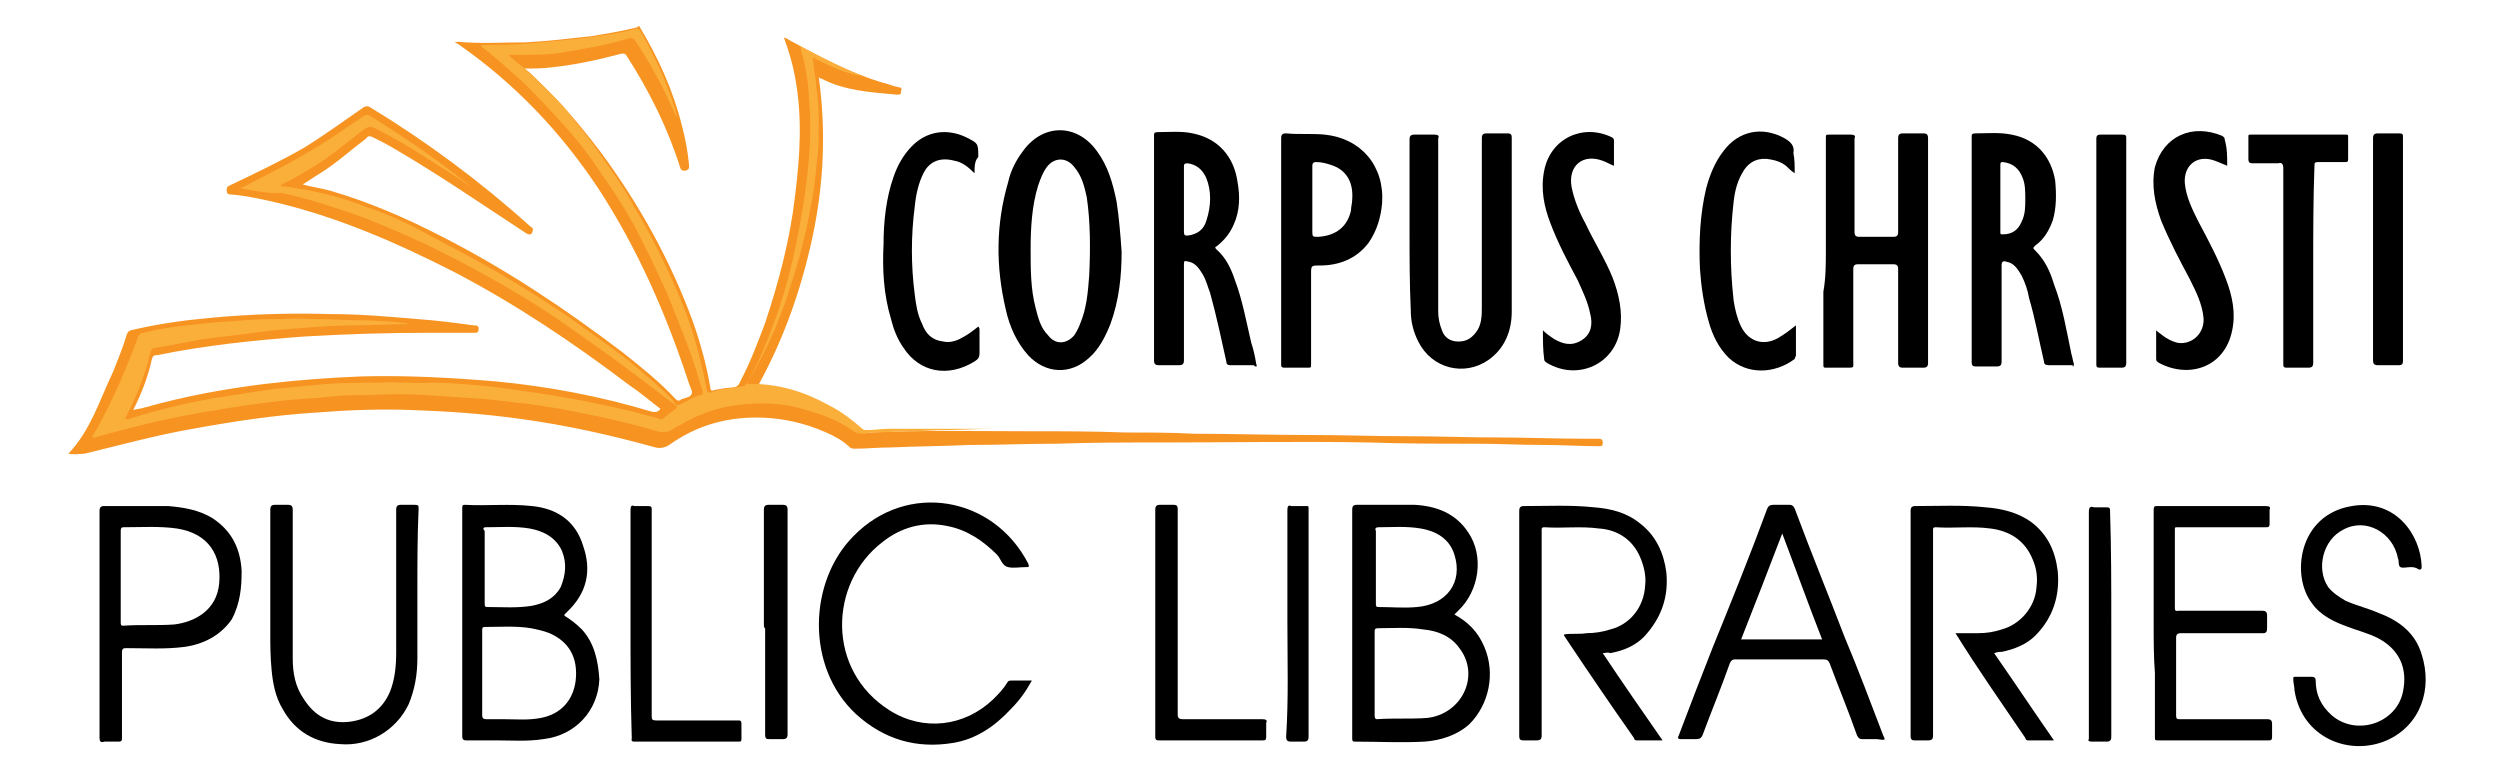 <?xml version="1.0" encoding="utf-8"?>
<!-- Generator: Adobe Illustrator 28.0.0, SVG Export Plug-In . SVG Version: 6.00 Build 0)  -->
<svg version="1.1" id="Layer_1" xmlns="http://www.w3.org/2000/svg" xmlns:xlink="http://www.w3.org/1999/xlink" x="0px" y="0px"
	 viewBox="0 0 199.8 62.4" style="enable-background:new 0 0 135 42;" width="135" height="42" xml:space="preserve">
<style type="text/css">
	.st0{fill:#F69321;}
	.st1{fill:#FBAF3B;}
</style>
<g>
	<path class="st0" d="M5.1,36.4c1.8-1.9,2.5-4.3,3.6-6.6c0.4-1,0.8-2,1.1-3c0.1-0.2,0.1-0.2,0.3-0.3c2.1-0.5,4.2-0.8,6.4-1
		c3.2-0.3,6.4-0.4,9.7-0.3c2.3,0,4.6,0.2,6.9,0.4c1.5,0.1,3,0.3,4.5,0.5c0.2,0,0.5,0,0.4,0.4c0,0.2-0.2,0.2-0.3,0.2
		c-1.2,0-2.4,0-3.6,0c-3.4,0-6.8,0.1-10.1,0.3c-4,0.3-7.9,0.7-11.8,1.5c-0.2,0-0.3,0-0.4,0.3c-0.3,1.4-0.8,2.7-1.5,4.1
		c0.3-0.1,0.6-0.1,0.9-0.2c3.2-0.9,6.4-1.5,9.7-1.9c2.5-0.3,5.1-0.5,7.7-0.6c3.6-0.1,7.2,0.1,10.8,0.4c4.2,0.4,8.4,1.2,12.4,2.4
		c0.3,0.1,0.6,0.1,0.8-0.2c-0.8-0.6-1.6-1.3-2.5-1.9c-4.5-3.4-9.1-6.5-14.1-9.1c-4.5-2.3-9.1-4.3-14-5.5c-1.3-0.3-2.6-0.6-3.9-0.7
		c-0.2,0-0.3-0.1-0.3-0.3c0-0.2,0-0.3,0.2-0.4c2.1-1,4.2-2,6.1-3.1c1.6-1,3.1-2.1,4.7-3.2c0.2-0.1,0.3-0.1,0.5,0
		c4.6,2.8,8.9,6,12.9,9.6c0.2,0.1,0.2,0.2,0.1,0.5c-0.2,0.2-0.3,0.1-0.5,0c-3.5-2.3-7-4.7-10.6-6.8c-0.5-0.3-1.1-0.6-1.7-0.9
		c-0.2-0.1-0.4-0.1-0.5,0.1c-1.2,0.9-2.4,2-3.7,2.8c-0.5,0.3-0.9,0.6-1.4,0.9c0.7,0.2,1.5,0.3,2.2,0.5c3.1,0.9,6.1,2.2,9,3.7
		c5.1,2.6,9.9,5.8,14.5,9.3c1.5,1.2,2.9,2.3,4.2,3.7c0.1,0.1,0.2,0.2,0.4,0.1c0,0,0.1-0.1,0.2-0.1c0.2-0.1,0.6-0.1,0.7-0.4
		c0.1-0.2-0.1-0.5-0.2-0.8c-1.8-5.5-4.1-10.8-7.3-15.7c-3-4.5-6.6-8.3-11-11.4c-0.1-0.1-0.3-0.2-0.5-0.3c0.3-0.1,0.6,0,0.9,0
		c1.6,0.1,3.2,0,4.8,0c1.8-0.1,3.5-0.3,5.3-0.5c1.2-0.2,2.4-0.4,3.6-0.7c0,0,0.1,0,0.1-0.1h0.1c1.5,2.5,2.7,5.1,3.4,7.9
		c0.3,1.1,0.5,2.2,0.6,3.3c0,0.2,0,0.3-0.3,0.4c-0.2,0-0.3,0-0.4-0.2c-1-3.2-2.5-6.2-4.3-9c-0.1-0.2-0.2-0.2-0.4-0.2
		c-1.9,0.5-3.7,0.9-5.6,1.1c-0.7,0.1-1.4,0.1-2.2,0.1c0.4,0.3,0.7,0.6,1,0.9c1.9,1.8,3.5,3.7,5.1,5.8c3.1,4.2,5.6,8.7,7.4,13.6
		c0.6,1.7,1.1,3.5,1.4,5.3c0,0.2,0.1,0.3,0.3,0.2c0.5-0.1,1-0.2,1.4-0.2c0.4,0,0.6-0.2,0.7-0.5c0.8-1.5,1.4-3.1,2-4.7
		c1.1-3.3,2-6.7,2.4-10.2c0.4-3.2,0.6-6.3,0-9.5c-0.2-1.1-0.5-2.1-0.9-3.2c0.2,0.1,0.3,0.1,0.4,0.2c2.4,1.3,4.8,2.6,7.4,3.4
		c0.5,0.1,0.9,0.3,1.4,0.4c0.2,0,0.3,0.1,0.2,0.3c0,0.2,0,0.3-0.3,0.3c-2.1-0.2-4.2-0.3-6.1-1.3c-0.1,0-0.1,0-0.2-0.1
		c0.6,4.3,0.4,8.6-0.5,12.8s-2.3,8.2-4.4,12c1.1,0.1,2.1,0.3,3.1,0.6c1.9,0.6,3.6,1.7,5.2,2.9c0.2,0.1,0.4,0.2,0.6,0.2
		c4.3-0.2,8.6-0.1,12.9-0.1c2.6,0,5.1,0,7.7,0.1c1.8,0,3.7,0,5.5,0.1c3.1,0,6.1,0.1,9.2,0.1c2.7,0,5.3,0.1,8,0.1
		c2.4,0,4.8,0.1,7.3,0.1c2.3,0,4.5,0.1,6.8,0.1c0.4,0,0.8,0,1.2,0c0.2,0,0.3,0.1,0.3,0.3s0,0.3-0.3,0.3c-1.5,0-2.9-0.1-4.4-0.1
		c-1.9,0-3.7-0.1-5.6-0.1c-2.8,0-5.7,0-8.5-0.1c-5.5-0.1-10.9,0-16.4,0c-2.9,0-5.8,0-8.6,0.1c-2.3,0-4.7,0.1-7,0.1
		c-2.1,0.1-4.2,0.1-6.3,0.2c-1,0-2,0.1-2.9,0.1c-0.1,0-0.3,0-0.4-0.1c-0.5-0.5-1.2-0.9-1.9-1.2c-1.8-0.8-3.7-1.2-5.6-1.2
		c-2.6,0-4.9,0.7-7,2.2c-0.3,0.2-0.7,0.3-1.1,0.2c-3.6-1-7.2-1.8-10.9-2.3c-2.9-0.4-5.7-0.6-8.6-0.7c-2.6-0.1-5.2,0-7.7,0.2
		c-3.3,0.2-6.6,0.7-9.9,1.3c-2.9,0.5-5.8,1.3-8.7,2C6.1,36.4,5.6,36.5,5.1,36.4z"/>
	<path d="M146.1,20.1c0-3,0-6,0-9c0-0.3,0-0.3,0.3-0.3c0.6,0,1.1,0,1.7,0c0.3,0,0.4,0.1,0.3,0.3c0,2.5,0,5,0,7.5
		c0,0.3,0.1,0.4,0.4,0.4c0.9,0,1.8,0,2.7,0c0.3,0,0.4-0.1,0.4-0.4c0-2.5,0-5,0-7.5c0-0.3,0.1-0.4,0.4-0.4c0.5,0,1.1,0,1.6,0
		c0.3,0,0.4,0.1,0.4,0.4c0,4.3,0,8.5,0,12.8c0,1.7,0,3.4,0,5.2c0,0.3-0.1,0.4-0.4,0.4c-0.5,0-1.1,0-1.6,0c-0.3,0-0.4-0.1-0.4-0.4
		c0-2.5,0-5,0-7.5c0-0.3-0.1-0.4-0.4-0.4c-0.9,0-1.8,0-2.8,0c-0.3,0-0.4,0.1-0.4,0.4c0,2.5,0,4.9,0,7.4c0,0.5,0.1,0.5-0.5,0.5
		c-0.5,0-1.1,0-1.6,0c-0.3,0-0.3,0-0.3-0.3c0-1.9,0-3.8,0-5.8C146.1,22.3,146.1,21.2,146.1,20.1z"/>
	<path d="M112.7,18.3c0-2.4,0-4.8,0-7.1c0-0.3,0.1-0.4,0.4-0.4c0.5,0,1.1,0,1.6,0c0.3,0,0.4,0.1,0.3,0.3c0,1.8,0,3.6,0,5.4
		c0,2.8,0,5.7,0,8.5c0,0.5,0.1,1,0.3,1.5c0.2,0.6,0.7,0.9,1.3,0.9s1-0.2,1.4-0.7c0.5-0.6,0.5-1.4,0.5-2.1c0-4.5,0-9,0-13.5
		c0-0.3,0.1-0.4,0.4-0.4c0.6,0,1.1,0,1.7,0c0.2,0,0.3,0.1,0.3,0.3c0,3.3,0,6.6,0,9.8c0,1.4,0,2.8,0,4.2c0,1.6-0.6,3-1.9,3.9
		c-1.9,1.3-4.5,0.7-5.6-1.5c-0.4-0.8-0.6-1.6-0.6-2.5C112.7,22.8,112.7,20.5,112.7,18.3z"/>
	<path d="M156.5,50.8c0.6,0,1.2,0,1.8,0c0.7,0,1.3-0.1,1.9-0.3c1.5-0.4,2.7-1.8,2.8-3.4c0.1-0.8,0-1.5-0.3-2.2
		c-0.6-1.5-1.8-2.3-3.4-2.5c-1.5-0.2-2.9,0-4.4-0.1c-0.2,0-0.2,0.1-0.2,0.2c0,0.1,0,0.2,0,0.2c0,5.4,0,10.8,0,16.3
		c0,0.3-0.1,0.4-0.4,0.4c-0.3,0-0.7,0-1.1,0c-0.2,0-0.3-0.1-0.3-0.3V59c0-6,0-12,0-18c0-0.3,0.1-0.4,0.4-0.4c1.9,0,3.7-0.1,5.6,0.1
		c1.3,0.1,2.6,0.4,3.7,1.2c1.3,1,1.9,2.3,2.1,3.9c0.2,2-0.4,3.8-1.8,5.2c-0.7,0.7-1.7,1.1-2.7,1.3c-0.2,0-0.3,0-0.6,0.1
		c1.6,2.3,3.2,4.7,4.8,7c-0.7,0-1.4,0-2.1,0c-0.1,0-0.2-0.1-0.2-0.2C160.2,56.4,158.3,53.7,156.5,50.8
		C156.5,51,156.5,50.9,156.5,50.8z"/>
	<path d="M128.2,52.4c1.6,2.4,3.2,4.7,4.8,7c-0.7,0-1.4,0-2.1,0c-0.1,0-0.2-0.1-0.2-0.2c-1.9-2.7-3.8-5.5-5.6-8.2v-0.1
		c0.6-0.1,1.2,0,1.8-0.1c0.6,0,1.3-0.1,1.9-0.3c1.6-0.4,2.7-1.8,2.8-3.5c0.1-0.8-0.1-1.6-0.4-2.3c-0.6-1.4-1.8-2.2-3.3-2.3
		c-1.5-0.2-2.9,0-4.4-0.1c-0.2,0-0.2,0.1-0.2,0.2c0,0.1,0,0.2,0,0.2c0,5.4,0,10.8,0,16.3c0,0.3-0.1,0.4-0.4,0.4c-0.4,0-0.7,0-1.1,0
		c-0.2,0-0.3-0.1-0.3-0.3V59c0-6,0-12,0-18c0-0.3,0.1-0.4,0.4-0.4c1.9,0,3.7-0.1,5.6,0.1c1.3,0.1,2.6,0.4,3.7,1.3
		c1.3,1,1.9,2.4,2.1,3.9c0.2,2-0.4,3.7-1.8,5.2c-0.7,0.7-1.6,1.1-2.7,1.3C128.6,52.3,128.4,52.4,128.2,52.4z"/>
	<path d="M82.4,54.6c-0.5,0.9-1,1.6-1.7,2.3c-1.3,1.4-2.8,2.4-4.6,2.7c-3,0.5-5.6-0.3-7.8-2.3c-4.1-3.8-3.8-10.7-0.2-14.3
		c4.3-4.4,11.2-3.2,14,2.2c0.1,0.3,0.1,0.3-0.2,0.3c-0.5,0-1,0.1-1.4,0c-0.5-0.1-0.6-0.7-0.9-1c-1.1-1.1-2.4-2-4-2.3
		c-1.9-0.4-3.7,0.1-5.2,1.3C66.1,46.8,65.9,53.8,71,57c2.7,1.7,6,1.3,8.3-0.9c0.4-0.4,0.8-0.8,1.1-1.3c0.1-0.2,0.2-0.2,0.4-0.2
		C81.3,54.6,81.8,54.6,82.4,54.6z"/>
	<path d="M33.1,47.3c0,1.8,0,3.7,0,5.5c0,1.3-0.2,2.5-0.7,3.7c-1,2.1-3.2,3.4-5.5,3.2c-2-0.1-3.6-1-4.6-2.8c-0.6-1-0.8-2.1-0.9-3.2
		c-0.1-1-0.1-2-0.1-3c0-3.3,0-6.6,0-9.8c0-0.3,0.1-0.4,0.4-0.4s0.7,0,1,0s0.4,0.1,0.4,0.4c0,2.3,0,4.7,0,7c0,1.6,0,3.3,0,4.9
		c0,1.2,0.2,2.3,0.9,3.3c0.9,1.4,2.1,2,3.7,1.8c1.5-0.2,2.6-1,3.2-2.4c0.4-1,0.5-2.1,0.5-3.1c0-3.8,0-7.7,0-11.5
		c0-0.3,0.1-0.4,0.4-0.4s0.7,0,1.1,0c0.3,0,0.3,0.1,0.3,0.3C33.1,43,33.1,45.2,33.1,47.3z"/>
	<path d="M172.4,50c0-3,0-6.1,0-9.1c0-0.3,0.1-0.3,0.3-0.3c2.9,0,5.8,0,8.7,0c0.3,0,0.4,0.1,0.3,0.3c0,0.4,0,0.7,0,1.1
		c0,0.3-0.1,0.3-0.3,0.3c-2,0-4,0-5.9,0c-0.4,0-0.8,0-1.2,0c-0.2,0-0.2,0-0.2,0.2c0,2.1,0,4.2,0,6.3c0,0.3,0.2,0.2,0.3,0.2
		c2.2,0,4.4,0,6.7,0c0.3,0,0.4,0.1,0.4,0.4c0,0.3,0,0.7,0,1s-0.1,0.4-0.3,0.4c-2.2,0-4.4,0-6.6,0c-0.3,0-0.4,0.1-0.4,0.4
		c0,2.1,0,4.1,0,6.2c0,0.3,0.1,0.3,0.3,0.3c2.3,0,4.7,0,7,0c0.3,0,0.4,0.1,0.4,0.4c0,0.3,0,0.7,0,1c0,0.3-0.1,0.3-0.3,0.3
		c-2.6,0-5.1,0-7.7,0c-0.4,0-0.7,0-1.1,0c-0.3,0-0.3,0-0.3-0.3c0-1.7,0-3.4,0-5.1C172.4,52.7,172.4,51.4,172.4,50z"/>
	<path d="M193,45.5c-0.3,0-0.6,0.1-0.8,0c-0.2-0.1-0.1-0.5-0.2-0.7c-0.4-2.1-2.6-3.3-4.4-2.3c-1.6,0.8-2.2,3.1-1.2,4.6
		c0.4,0.5,0.9,0.8,1.4,1.1c0.9,0.4,1.8,0.6,2.7,1c1.6,0.6,2.9,1.6,3.4,3.3c0.9,2.8-0.1,5.7-2.8,6.9c-3,1.3-6.8-0.2-7.4-4
		c0-0.3-0.1-0.6-0.1-0.9c0-0.2,0-0.2,0.2-0.2c0.4,0,0.8,0,1.3,0c0.2,0,0.3,0.1,0.3,0.3c0,1.1,0.4,2,1.3,2.8c2,1.7,5.2,0.6,5.7-1.9
		c0.4-1.9-0.3-3.4-2-4.3c-0.8-0.4-1.6-0.6-2.4-0.9c-1.1-0.4-2.2-0.9-2.9-1.9c-1.7-2.2-1.1-7.1,3.2-7.8c3.5-0.6,5.5,2.3,5.6,4.8
		c0,0.2,0,0.3-0.2,0.3C193.4,45.5,193.2,45.5,193,45.5L193,45.5z"/>
	<path d="M143.6,13.9c-0.3-0.2-0.5-0.4-0.7-0.6c-0.4-0.3-0.7-0.4-1.2-0.5c-0.9-0.2-1.7,0.1-2.2,0.9s-0.7,1.6-0.8,2.5
		c-0.3,2.6-0.3,5.2,0,7.9c0.1,0.7,0.3,1.5,0.6,2.1c0.6,1.2,1.8,1.6,3,0.9c0.5-0.3,0.9-0.6,1.4-1c0,0.8,0,1.6,0,2.4
		c0,0.1-0.1,0.2-0.1,0.3c-1.6,1.2-3.8,1.3-5.3-0.1c-0.8-0.8-1.3-1.8-1.6-2.9c-0.4-1.4-0.6-2.8-0.7-4.2c-0.1-2.2,0-4.4,0.5-6.5
		c0.3-1.1,0.7-2.1,1.4-3c1.2-1.6,3.1-2,4.9-1c0.5,0.3,0.8,0.6,0.7,1.2C143.6,12.8,143.6,13.3,143.6,13.9z"/>
	<path d="M77.8,13.9c-0.5-0.5-1-0.9-1.6-1c-1.1-0.3-2,0-2.5,1c-0.4,0.8-0.6,1.7-0.7,2.7c-0.3,2.3-0.3,4.7,0,7
		c0.1,0.8,0.2,1.6,0.6,2.4c0.3,0.8,0.8,1.3,1.7,1.4c0.4,0.1,0.9,0,1.3-0.2c0.6-0.3,1-0.6,1.5-1c0.1,0.1,0.1,0.2,0.1,0.3
		c0,0.6,0,1.2,0,1.8c0,0.4-0.1,0.5-0.4,0.7c-2.1,1.3-4.4,0.9-5.7-1.1c-0.5-0.7-0.8-1.5-1-2.3c-0.6-2-0.7-4-0.6-6
		c0-1.8,0.2-3.7,0.8-5.4c0.3-0.9,0.8-1.8,1.5-2.5c1.2-1.2,2.8-1.4,4.3-0.7c1,0.5,1,0.5,1,1.6C77.8,12.9,77.8,13.4,77.8,13.9z"/>
	<path d="M123.4,26.5c0.3,0.3,0.6,0.5,0.9,0.7c0.7,0.4,1.4,0.6,2.2,0.1s0.9-1.3,0.7-2.1c-0.2-1-0.6-1.8-1-2.7
		c-0.8-1.5-1.6-3-2.2-4.6c-0.5-1.3-0.8-2.7-0.5-4.2c0.5-2.6,3.1-3.8,5.4-2.7c0.2,0.1,0.2,0.2,0.2,0.3c0,0.7,0,1.3,0,2
		c-0.3-0.1-0.6-0.3-0.9-0.4c-1.6-0.6-2.8,0.4-2.5,2.1c0.2,1,0.6,2,1.1,2.9c0.7,1.5,1.6,2.9,2.2,4.4c0.5,1.3,0.8,2.7,0.6,4.1
		c-0.4,2.8-3.4,4.2-5.9,2.7c-0.1-0.1-0.2-0.1-0.2-0.3C123.4,28.1,123.4,27.3,123.4,26.5z"/>
	<path d="M178.3,13.3c-0.5-0.2-0.9-0.4-1.3-0.5c-1.3-0.3-2.2,0.6-2.1,1.9c0.1,1.1,0.6,2.1,1.1,3.1c0.8,1.5,1.6,3,2.2,4.6
		c0.5,1.3,0.8,2.7,0.5,4.1c-0.6,3-3.5,3.9-5.9,2.6c-0.1-0.1-0.2-0.1-0.2-0.3c0-0.8,0-1.5,0-2.3c0.2,0.2,0.4,0.3,0.5,0.4
		c0.4,0.3,0.8,0.5,1.2,0.6c1.2,0.2,2.2-0.8,2.1-2c-0.1-1.1-0.6-2.1-1.1-3.1c-0.8-1.5-1.6-3-2.3-4.7c-0.5-1.4-0.8-2.8-0.5-4.3
		c0.7-2.5,3-3.5,5.4-2.5c0.1,0.1,0.2,0.1,0.2,0.3C178.3,11.9,178.3,12.5,178.3,13.3z"/>
	<path d="M185.2,21.2c0,2.6,0,5.2,0,7.9c0,0.3-0.1,0.4-0.4,0.4c-0.6,0-1.1,0-1.7,0c-0.3,0-0.3-0.1-0.3-0.3c0-2.6,0-5.2,0-7.8
		s0-5.2,0-7.9c0-0.3-0.1-0.5-0.4-0.4c-0.7,0-1.4,0-2.1,0c-0.2,0-0.3-0.1-0.3-0.3c0-0.6,0-1.2,0-1.8c0-0.2,0-0.2,0.2-0.2
		c2.5,0,5.1,0,7.6,0c0.2,0,0.2,0,0.2,0.2c0,0.6,0,1.2,0,1.8c0,0.2-0.1,0.2-0.2,0.2c-0.7,0-1.5,0-2.2,0c-0.3,0-0.3,0.1-0.3,0.3
		C185.2,16,185.2,18.6,185.2,21.2z"/>
	<path d="M50.2,50c0-3,0-6.1,0-9.1c0-0.3,0.1-0.4,0.3-0.3c0.4,0,0.7,0,1.1,0c0.3,0,0.3,0.1,0.3,0.3c0,1.7,0,3.4,0,5.1
		c0,3.8,0,7.6,0,11.4c0,0.3,0,0.4,0.4,0.4c2.2,0,4.3,0,6.5,0c0.2,0,0.3,0,0.3,0.3c0,0.4,0,0.8,0,1.2c0,0.2-0.1,0.2-0.2,0.2
		c-2.8,0-5.6,0-8.4,0c-0.3,0-0.2-0.2-0.2-0.3C50.2,56.1,50.2,53.1,50.2,50z"/>
	<path d="M170.2,20.1c0,3,0,6,0,9c0,0.3-0.1,0.4-0.4,0.4c-0.6,0-1.1,0-1.7,0c-0.3,0-0.3-0.1-0.3-0.3c0-5.1,0-10.2,0-15.3
		c0-0.9,0-1.9,0-2.8c0-0.2,0.1-0.3,0.3-0.3c0.6,0,1.2,0,1.8,0c0.3,0,0.3,0.1,0.3,0.3C170.2,14.1,170.2,17.1,170.2,20.1z"/>
	<path d="M190,20.1c0-3,0-6,0-9c0-0.3,0.1-0.4,0.4-0.4c0.6,0,1.1,0,1.7,0c0.3,0,0.3,0.1,0.3,0.3c0,5,0,10.1,0,15.1c0,1,0,2,0,2.9
		c0,0.2-0.1,0.3-0.3,0.3c-0.6,0-1.1,0-1.7,0c-0.3,0-0.4-0.1-0.4-0.4C190,26.1,190,23.1,190,20.1z"/>
	<path d="M92.3,50c0-3,0-6,0-9.1c0-0.3,0.1-0.4,0.4-0.4c0.4,0,0.7,0,1.1,0c0.2,0,0.3,0.1,0.3,0.3c0,0.3,0,0.7,0,1
		c0,5.2,0,10.3,0,15.5c0,0.3,0.1,0.4,0.4,0.4c2.1,0,4.3,0,6.4,0c0.3,0,0.4,0.1,0.3,0.3c0,0.3,0,0.7,0,1.1c0,0.3-0.1,0.3-0.3,0.3
		c-1,0-2,0-3.1,0c-1.7,0-3.4,0-5.2,0c-0.3,0-0.3-0.1-0.3-0.4C92.3,56.1,92.3,53,92.3,50z"/>
	<path d="M102.9,50c0-3,0-6,0-9.1c0-0.3,0.1-0.4,0.3-0.3c0.4,0,0.8,0,1.2,0c0.2,0,0.2,0,0.2,0.2c0,0.1,0,0.1,0,0.2
		c0,6,0,12.1,0,18.1c0,0.3-0.1,0.4-0.4,0.4c-0.3,0-0.7,0-1,0s-0.4-0.1-0.4-0.4C103,56,102.9,53,102.9,50z"/>
	<path d="M169,50c0,3,0,6,0,9.1c0,0.3-0.1,0.4-0.4,0.4c-0.4,0-0.8,0-1.2,0c-0.2,0-0.3-0.1-0.2-0.2c0-0.1,0-0.1,0-0.2c0-6,0-12,0-18
		c0-0.4,0.1-0.5,0.4-0.4c0.3,0,0.7,0,1,0s0.3,0.1,0.3,0.3C169,44,169,47,169,50z"/>
	<path d="M60.9,50c0-3,0-6,0-9.1c0-0.3,0.1-0.4,0.4-0.4c0.3,0,0.7,0,1.1,0c0.3,0,0.4,0.1,0.4,0.4l0,0c0,6,0,12,0,18
		c0,0.3-0.1,0.4-0.4,0.4c-0.3,0-0.7,0-1,0s-0.4,0-0.4-0.4c0-2.8,0-5.7,0-8.5C60.9,50.4,60.9,50.2,60.9,50z"/>
	<path class="st1" d="M18.9,15.1c0.4-0.2,0.7-0.3,1-0.5c2.4-1.2,4.8-2.5,7-4c0.6-0.4,1.3-0.9,1.9-1.3c0.2-0.1,0.3-0.1,0.5,0
		c2.6,1.6,5.1,3.3,7.5,5.2c0.3,0.2,0.6,0.5,0.9,0.7c-0.4-0.3-0.9-0.6-1.3-0.9c-2.1-1.3-4.1-2.7-6.3-3.8c-0.9-0.5-0.9-0.4-1.7,0.2
		c-1.3,1-2.6,2.1-4,2.9c-0.7,0.4-1.3,0.8-2,1.1c-0.1,0.1-0.2,0.1-0.3,0.2c0.4,0.1,0.9,0.1,1.3,0.2c1.9,0.3,3.8,0.8,5.6,1.5
		c1.8,0.6,3.5,1.4,5.1,2.3c2.1,1.1,4.2,2.2,6.2,3.4c1.5,0.9,3.1,1.9,4.6,2.9c1.7,1.2,3.4,2.4,5.1,3.7c1.2,1,2.4,2,3.5,3.1
		c0.2,0.2,0.2,0.5,0.5,0.5c0.2,0,0.4-0.2,0.7-0.3c0.3-0.2,0.7-0.4,1.1-0.5c0.2,0,0.2-0.1,0.2-0.3c-0.4-1.3-0.8-2.6-1.3-3.9
		c-0.5-1.3-1-2.6-1.5-3.8c-0.8-1.8-1.7-3.7-2.6-5.4c-0.8-1.5-1.7-2.9-2.7-4.3c-0.9-1.4-1.9-2.7-3-3.9c-1-1.1-2-2.2-3-3.2
		c-1.2-1.1-2.4-2.2-3.7-3.2l0.1-0.1c1.2,0,2.4,0,3.6-0.1C43,3.4,44,3.3,45.1,3.2c1.2-0.1,2.5-0.3,3.7-0.5c0.6-0.1,1.2-0.2,1.8-0.4
		c0.2,0,0.3,0,0.4,0.2c1.2,2.1,2.2,4.3,2.9,6.7c0,0.1,0,0.1,0,0.2c-0.2-0.4-0.4-0.9-0.6-1.3c-0.8-1.7-1.7-3.3-2.7-4.8
		C50.5,3.1,50.3,3,50,3.1c-1.7,0.5-3.4,0.8-5.2,1.1c-1.1,0.2-2.2,0.2-3.3,0.2c-0.3,0-0.7,0-1.1,0c0.4,0.4,0.8,0.7,1.2,1
		c0.8,0.7,1.6,1.5,2.4,2.3c0.5,0.5,1,1,1.4,1.6c0.8,1,1.6,1.9,2.3,3c1,1.4,2,2.8,2.8,4.3c0.4,0.7,0.8,1.4,1.2,2.1
		c1.3,2.5,2.5,5,3.4,7.7c0.5,1.6,0.9,3.2,1.2,4.8c0,0.2,0.1,0.3,0.3,0.3c0.8-0.3,1.7-0.4,2.6-0.5c0.1,0,0.2-0.1,0.3-0.2
		c0.7-1.2,1.3-2.5,1.8-3.8c0.9-2.3,1.6-4.6,2.1-7c0.3-1.5,0.6-3,0.8-4.5c0.3-2.2,0.5-4.3,0.4-6.5c-0.1-1.7-0.2-3.3-0.7-4.9
		c0-0.1,0-0.2-0.1-0.4c1.6,0.9,3.3,1.7,5,2.4c-1.4-0.2-2.6-0.8-4-1.5c0.1,0.5,0.1,1,0.2,1.4c0.1,0.6,0.1,1.1,0.2,1.7
		c0.1,0.8,0.1,1.7,0.1,2.5s0,1.6-0.1,2.4c-0.1,0.6-0.1,1.2-0.2,1.8c-0.1,1-0.3,2-0.5,3c-0.4,2.1-1,4.2-1.7,6.3
		c-0.8,2.4-1.8,4.6-3.1,6.8c-0.2,0.3-0.2,0.3,0.2,0.3c2.2,0,4.2,0.6,6.2,1.7c1,0.5,1.9,1.2,2.7,1.9c0.1,0.1,0.2,0.1,0.4,0.1
		c0.6,0,1.1-0.1,1.7-0.1c2.8,0,5.6,0,8.4,0c0.1,0,0.1,0,0.2,0h-0.1c-1.3,0-2.5,0.1-3.8,0.1c-1,0-2,0.1-2.9,0.1
		c-1.1,0-2.1,0.1-3.2,0.1c-0.1,0-0.3,0-0.4,0.1c-0.4,0-0.7,0-1-0.2c-1.2-0.9-2.7-1.4-4.1-1.8c-1.4-0.4-2.8-0.5-4.2-0.4
		c-2.1,0.1-4,0.7-5.8,1.8c-0.1,0-0.2,0.1-0.2,0.1c-0.6,0.5-1.2,0.4-1.8,0.2c-2-0.6-3.9-1-5.9-1.4c-1.4-0.3-2.7-0.5-4.1-0.7
		c-1.2-0.1-2.4-0.3-3.6-0.4c-1.5-0.1-3.1-0.2-4.6-0.3s-3.1-0.1-4.6,0c-1,0-2,0-3,0.1c-1.5,0.2-2.9,0.2-4.4,0.4
		c-1.6,0.2-3.2,0.4-4.8,0.7c-1.4,0.2-2.9,0.5-4.3,0.8c-1.8,0.4-3.7,0.9-5.5,1.4c-0.1,0-0.1,0-0.2,0c0.1-0.3,0.3-0.5,0.4-0.7
		c1.3-2.4,2.4-4.9,3.3-7.4c0.1-0.2,0.2-0.3,0.4-0.3c1.2-0.3,2.4-0.5,3.6-0.6c1.5-0.2,3-0.3,4.5-0.4c1-0.1,2.1-0.1,3.1-0.1
		c1-0.1,2,0,2.9,0c1.1,0,2.3,0.1,3.4,0.1s2.3,0.1,3.4,0.2c0.1,0,0.2,0,0.3,0.1c0,0.1-0.1,0-0.1,0c-1.3,0-2.7,0.1-4,0.1
		c-1.4,0-2.8,0.1-4.2,0.2c-1.3,0.1-2.7,0.2-4,0.4c-1.3,0.2-2.7,0.3-4,0.5s-2.6,0.5-3.9,0.7c-0.2,0-0.3,0.1-0.4,0.3
		c-0.4,1.8-1.1,3.5-1.9,5.1c0,0.1-0.2,0.2-0.1,0.3s0.2,0,0.3,0c2.5-0.8,5.1-1.4,7.7-1.8c1.3-0.2,2.6-0.4,3.9-0.6
		c1-0.1,2.1-0.2,3.2-0.3c1.8-0.2,3.5-0.2,5.3-0.2c1.4-0.1,2.7,0.1,4.1,0c1.2,0,2.4,0.1,3.6,0.2c1.3,0.1,2.7,0.3,4,0.5
		c3,0.4,6,1,8.9,1.7c0.6,0.2,1.2,0.3,1.8,0.5c0.1,0,0.2,0.1,0.3,0c0.3-0.3,0.7-0.5,1-0.8c0.2-0.1,0.1-0.2,0-0.3
		c-1.1-0.8-2.2-1.7-3.3-2.5c-2-1.5-4-2.9-6-4.3c-1.9-1.3-3.9-2.5-5.9-3.6c-1.6-0.9-3.2-1.7-4.8-2.5c-2-0.9-4-1.8-6-2.5
		c-1.8-0.6-3.6-1.2-5.5-1.6C20.9,15.5,19.9,15.3,18.9,15.1z"/>
	<path d="M118.7,51.9c-0.5-1.2-1.3-2-2.4-2.6c0.1-0.1,0.2-0.2,0.3-0.3c1.7-1.6,2.1-4.4,0.8-6.3c-1-1.5-2.5-2.1-4.3-2.2
		c-1.5,0-3,0-4.6,0c-0.3,0-0.4,0.1-0.4,0.4c0,4.8,0,9.6,0,14.5c0,1.3,0,2.5,0,3.8c0,0.2,0,0.3,0.2,0.3c1.9,0,3.7,0.1,5.6,0
		c1.3-0.1,2.6-0.5,3.6-1.4C119.1,56.5,119.6,54,118.7,51.9z M110.2,42.3c1.1,0,2.2-0.1,3.4,0.1c1.2,0.2,2.3,0.8,2.7,2.1
		c0.7,2.2-0.6,4-3,4.2c-1,0.1-2.1,0-3.1,0c-0.2,0-0.2-0.1-0.2-0.3c0-1,0-1.9,0-2.9s0-1.9,0-2.9C109.9,42.4,110,42.3,110.2,42.3z
		 M114.1,57.6c-1.3,0.1-2.7,0-4,0.1c-0.2,0-0.2-0.2-0.2-0.3c0-1.1,0-2.3,0-3.4c0-1.1,0-2.2,0-3.3c0-0.2,0-0.3,0.3-0.3
		c1.2,0,2.4-0.1,3.6,0.1c1.1,0.1,2.2,0.5,2.9,1.5C118.4,54.2,116.9,57.3,114.1,57.6z"/>
	<path d="M46.3,50.5c-0.4-0.4-0.9-0.8-1.4-1.1c0,0,0,0,0-0.1c0.1-0.1,0.1-0.1,0.2-0.2c1.6-1.5,2-3.3,1.3-5.3c-0.6-2-2.1-3-4.1-3.2
		c-1.8-0.2-3.6,0-5.4-0.1c-0.2,0-0.2,0.1-0.2,0.3c0,6.1,0,12.2,0,18.3c0,0.2,0.1,0.3,0.3,0.3c0.8,0,1.6,0,2.4,0
		c1.3,0,2.5,0.1,3.8-0.1c2.6-0.3,4.4-2.3,4.5-4.8C47.6,53,47.3,51.6,46.3,50.5z M38.6,42.3c1.2,0,2.3-0.1,3.5,0.1
		c1.1,0.2,2.1,0.7,2.6,1.8c0.4,1,0.3,1.9-0.1,2.9c-0.5,0.9-1.3,1.3-2.3,1.5c-1.2,0.2-2.4,0.1-3.6,0.1c-0.2,0-0.2-0.1-0.2-0.3
		c0-1,0-2,0-2.9c0-1,0-1.9,0-2.9C38.4,42.5,38.3,42.3,38.6,42.3z M45.8,54.6c-0.2,1.6-1.2,2.7-2.8,3c-1,0.2-2,0.1-3,0.1
		c-0.5,0-0.9,0-1.4,0c-0.2,0-0.3-0.1-0.3-0.3c0-1.1,0-2.2,0-3.4s0-2.2,0-3.4c0-0.2,0-0.3,0.2-0.3c1.2,0,2.5-0.1,3.7,0.1
		c0.5,0.1,1,0.2,1.5,0.4C45.3,51.5,46,52.8,45.8,54.6z"/>
	<path d="M89.2,16.2c-0.3-1.5-0.7-2.9-1.6-4.1c-1.6-2.2-4.3-2.2-5.9,0c-0.6,0.8-1,1.6-1.2,2.5c-1,3.4-1,6.8-0.2,10.2
		c0.3,1.4,0.9,2.7,1.8,3.7c1.4,1.5,3.4,1.6,4.9,0.2c0.8-0.7,1.3-1.7,1.7-2.7c0.7-1.9,0.9-3.9,0.9-5.8C89.5,18.8,89.4,17.5,89.2,16.2
		z M87,22.1c-0.1,1.3-0.2,2.6-0.7,3.8c-0.1,0.3-0.3,0.7-0.5,1c-0.6,0.7-1.5,0.8-2.1,0c-0.6-0.6-0.8-1.4-1-2.2
		c-0.4-1.5-0.4-3.1-0.4-4.7c0-1.7,0.1-3.5,0.6-5.1c0.2-0.6,0.4-1.1,0.7-1.5c0.6-0.8,1.6-0.8,2.2,0c0.6,0.7,0.8,1.5,1,2.4
		C87.1,17.8,87.1,20,87,22.1z"/>
	<path d="M166,29.2c-0.1-0.3-0.1-0.5-0.2-0.8c-0.4-1.9-0.7-3.8-1.4-5.6c-0.3-1-0.7-1.9-1.5-2.7c-0.2-0.2-0.2-0.2,0-0.4
		c0.7-0.5,1.1-1.2,1.4-2c0.3-1,0.3-2.1,0.2-3.2c-0.3-1.8-1.4-3.3-3.5-3.7c-1-0.2-1.9-0.1-2.9-0.1c-0.3,0-0.3,0.1-0.3,0.3
		c0,3,0,6,0,9s0,6,0,9.1c0,0.2,0.1,0.3,0.3,0.3c0.6,0,1.1,0,1.7,0c0.3,0,0.4-0.1,0.4-0.4c0-2.6,0-5.1,0-7.7c0-0.3,0.1-0.4,0.4-0.3
		c0.6,0.1,0.9,0.6,1.2,1.1c0.3,0.6,0.5,1.2,0.6,1.8c0.5,1.7,0.8,3.4,1.2,5.1c0,0.2,0.1,0.3,0.4,0.3c0.6,0,1.3,0,1.9,0
		C165.9,29.5,166,29.4,166,29.2z M161.8,17.8c-0.3,0.7-0.8,1-1.5,1c-0.2,0-0.2,0-0.2-0.2c0-1.8,0-3.6,0-5.4c0-0.2,0.1-0.2,0.2-0.2
		c0.8,0.1,1.3,0.5,1.6,1.3c0.2,0.5,0.2,1.1,0.2,1.7S162.1,17.2,161.8,17.8z"/>
	<path d="M100.4,29.2c-0.1-0.6-0.2-1.1-0.4-1.7c-0.4-1.7-0.7-3.4-1.3-5c-0.3-0.9-0.7-1.8-1.5-2.5c-0.2-0.2,0-0.2,0.1-0.3
		c0.6-0.5,1-1,1.3-1.7c0.5-1.1,0.5-2.3,0.3-3.4c-0.3-2.1-1.6-3.5-3.6-3.9c-0.9-0.2-1.9-0.1-2.8-0.1c-0.3,0-0.3,0.1-0.3,0.3
		c0,3,0,6,0,9s0,6,0,9c0,0.3,0.1,0.4,0.4,0.4c0.5,0,1.1,0,1.6,0c0.3,0,0.4-0.1,0.4-0.4c0-2.5,0-5.1,0-7.6c0-0.4,0-0.4,0.4-0.3
		c0.5,0.1,0.8,0.5,1.1,1s0.4,1,0.6,1.5c0.5,1.8,0.9,3.7,1.3,5.5c0,0.2,0.1,0.3,0.3,0.3c0.6,0,1.3,0,1.9,0
		C100.4,29.5,100.5,29.4,100.4,29.2z M96.4,17.7c-0.2,0.7-0.7,1.1-1.5,1.2c-0.2,0-0.3,0-0.3-0.3c0-0.9,0-1.8,0-2.6
		c0-0.9,0-1.8,0-2.6c0-0.2,0-0.3,0.3-0.3c0.7,0.1,1.2,0.5,1.5,1.2C96.8,15.3,96.8,16.5,96.4,17.7z"/>
	<path d="M150.7,59c-1-2.6-2-5.3-3.1-7.9c-1.3-3.4-2.7-6.8-4-10.3c-0.1-0.2-0.2-0.3-0.4-0.3c-0.4,0-0.9,0-1.3,0
		c-0.3,0-0.4,0.1-0.5,0.3c-1.4,3.8-2.9,7.5-4.4,11.2c-0.9,2.3-1.8,4.6-2.7,7c-0.1,0.2-0.1,0.3,0.2,0.3c0.4,0,0.8,0,1.2,0
		c0.3,0,0.4-0.1,0.5-0.3c0.7-1.9,1.5-3.8,2.2-5.8c0.1-0.2,0.2-0.3,0.4-0.3c1.2,0,2.4,0,3.6,0c1.2,0,2.4,0,3.5,0
		c0.3,0,0.4,0.1,0.5,0.3c0.7,1.9,1.5,3.8,2.2,5.8c0.1,0.2,0.2,0.3,0.4,0.3c0.4,0,0.8,0,1.2,0C150.9,59.4,150.9,59.4,150.7,59z
		 M139.3,51.3c1.1-2.8,2.2-5.6,3.3-8.5c1.1,2.9,2.1,5.7,3.2,8.5C143.6,51.3,141.5,51.3,139.3,51.3z"/>
	<path d="M105.9,10.8c-1-0.1-2.1,0-3.1-0.1c-0.3,0-0.4,0.1-0.4,0.4c0,3,0,6,0,9s0,6,0,9.1c0,0.2,0,0.3,0.3,0.3c0.6,0,1.2,0,1.8,0
		c0.3,0,0.3,0,0.3-0.3c0-2.4,0-4.8,0-7.2c0-0.7,0-0.7,0.7-0.7c1.5,0,2.9-0.5,3.9-1.8c0.7-1,1-2.1,1.1-3.2
		C110.7,13.3,108.8,11.1,105.9,10.8z M108,16.9c-0.3,1.3-1.2,2-2.6,2.1c-0.5,0-0.5,0-0.5-0.5c0-0.8,0-1.7,0-2.5c0-0.9,0-1.8,0-2.7
		c0-0.2,0.1-0.3,0.3-0.3c0.4,0,0.8,0.1,1.1,0.2c1.4,0.4,1.9,1.5,1.8,2.8C108.1,16.3,108,16.6,108,16.9z"/>
	<path d="M19,45.8c-0.1-1.8-0.8-3.2-2.3-4.2c-1.1-0.7-2.4-0.9-3.6-1c-1.7,0-3.4,0-5.1,0c-0.3,0-0.4,0.1-0.4,0.4c0,3,0,6,0,9.1
		c0,0.5,0,0.9,0,1.4c0,2.6,0,5.1,0,7.7c0,0.3,0.1,0.4,0.4,0.3c0.4,0,0.7,0,1.1,0c0.3,0,0.3-0.1,0.3-0.3c0-2.3,0-4.5,0-6.8
		C9.4,52,9.5,52,9.8,52c1.5,0,3.1,0.1,4.6-0.1c1.5-0.2,2.9-0.9,3.8-2.2C18.9,48.4,19,47.1,19,45.8z M17.2,46.8
		c-0.2,2.2-2,3.1-3.6,3.3c-1.4,0.1-2.7,0-4.1,0.1c-0.2,0-0.2-0.1-0.2-0.3c0-1.2,0-2.4,0-3.7c0-1.2,0-2.4,0-3.6c0-0.1,0-0.3,0.2-0.3
		c1.4,0,2.9-0.1,4.3,0.1C16.4,42.8,17.4,44.6,17.2,46.8z"/>
</g>
</svg>
